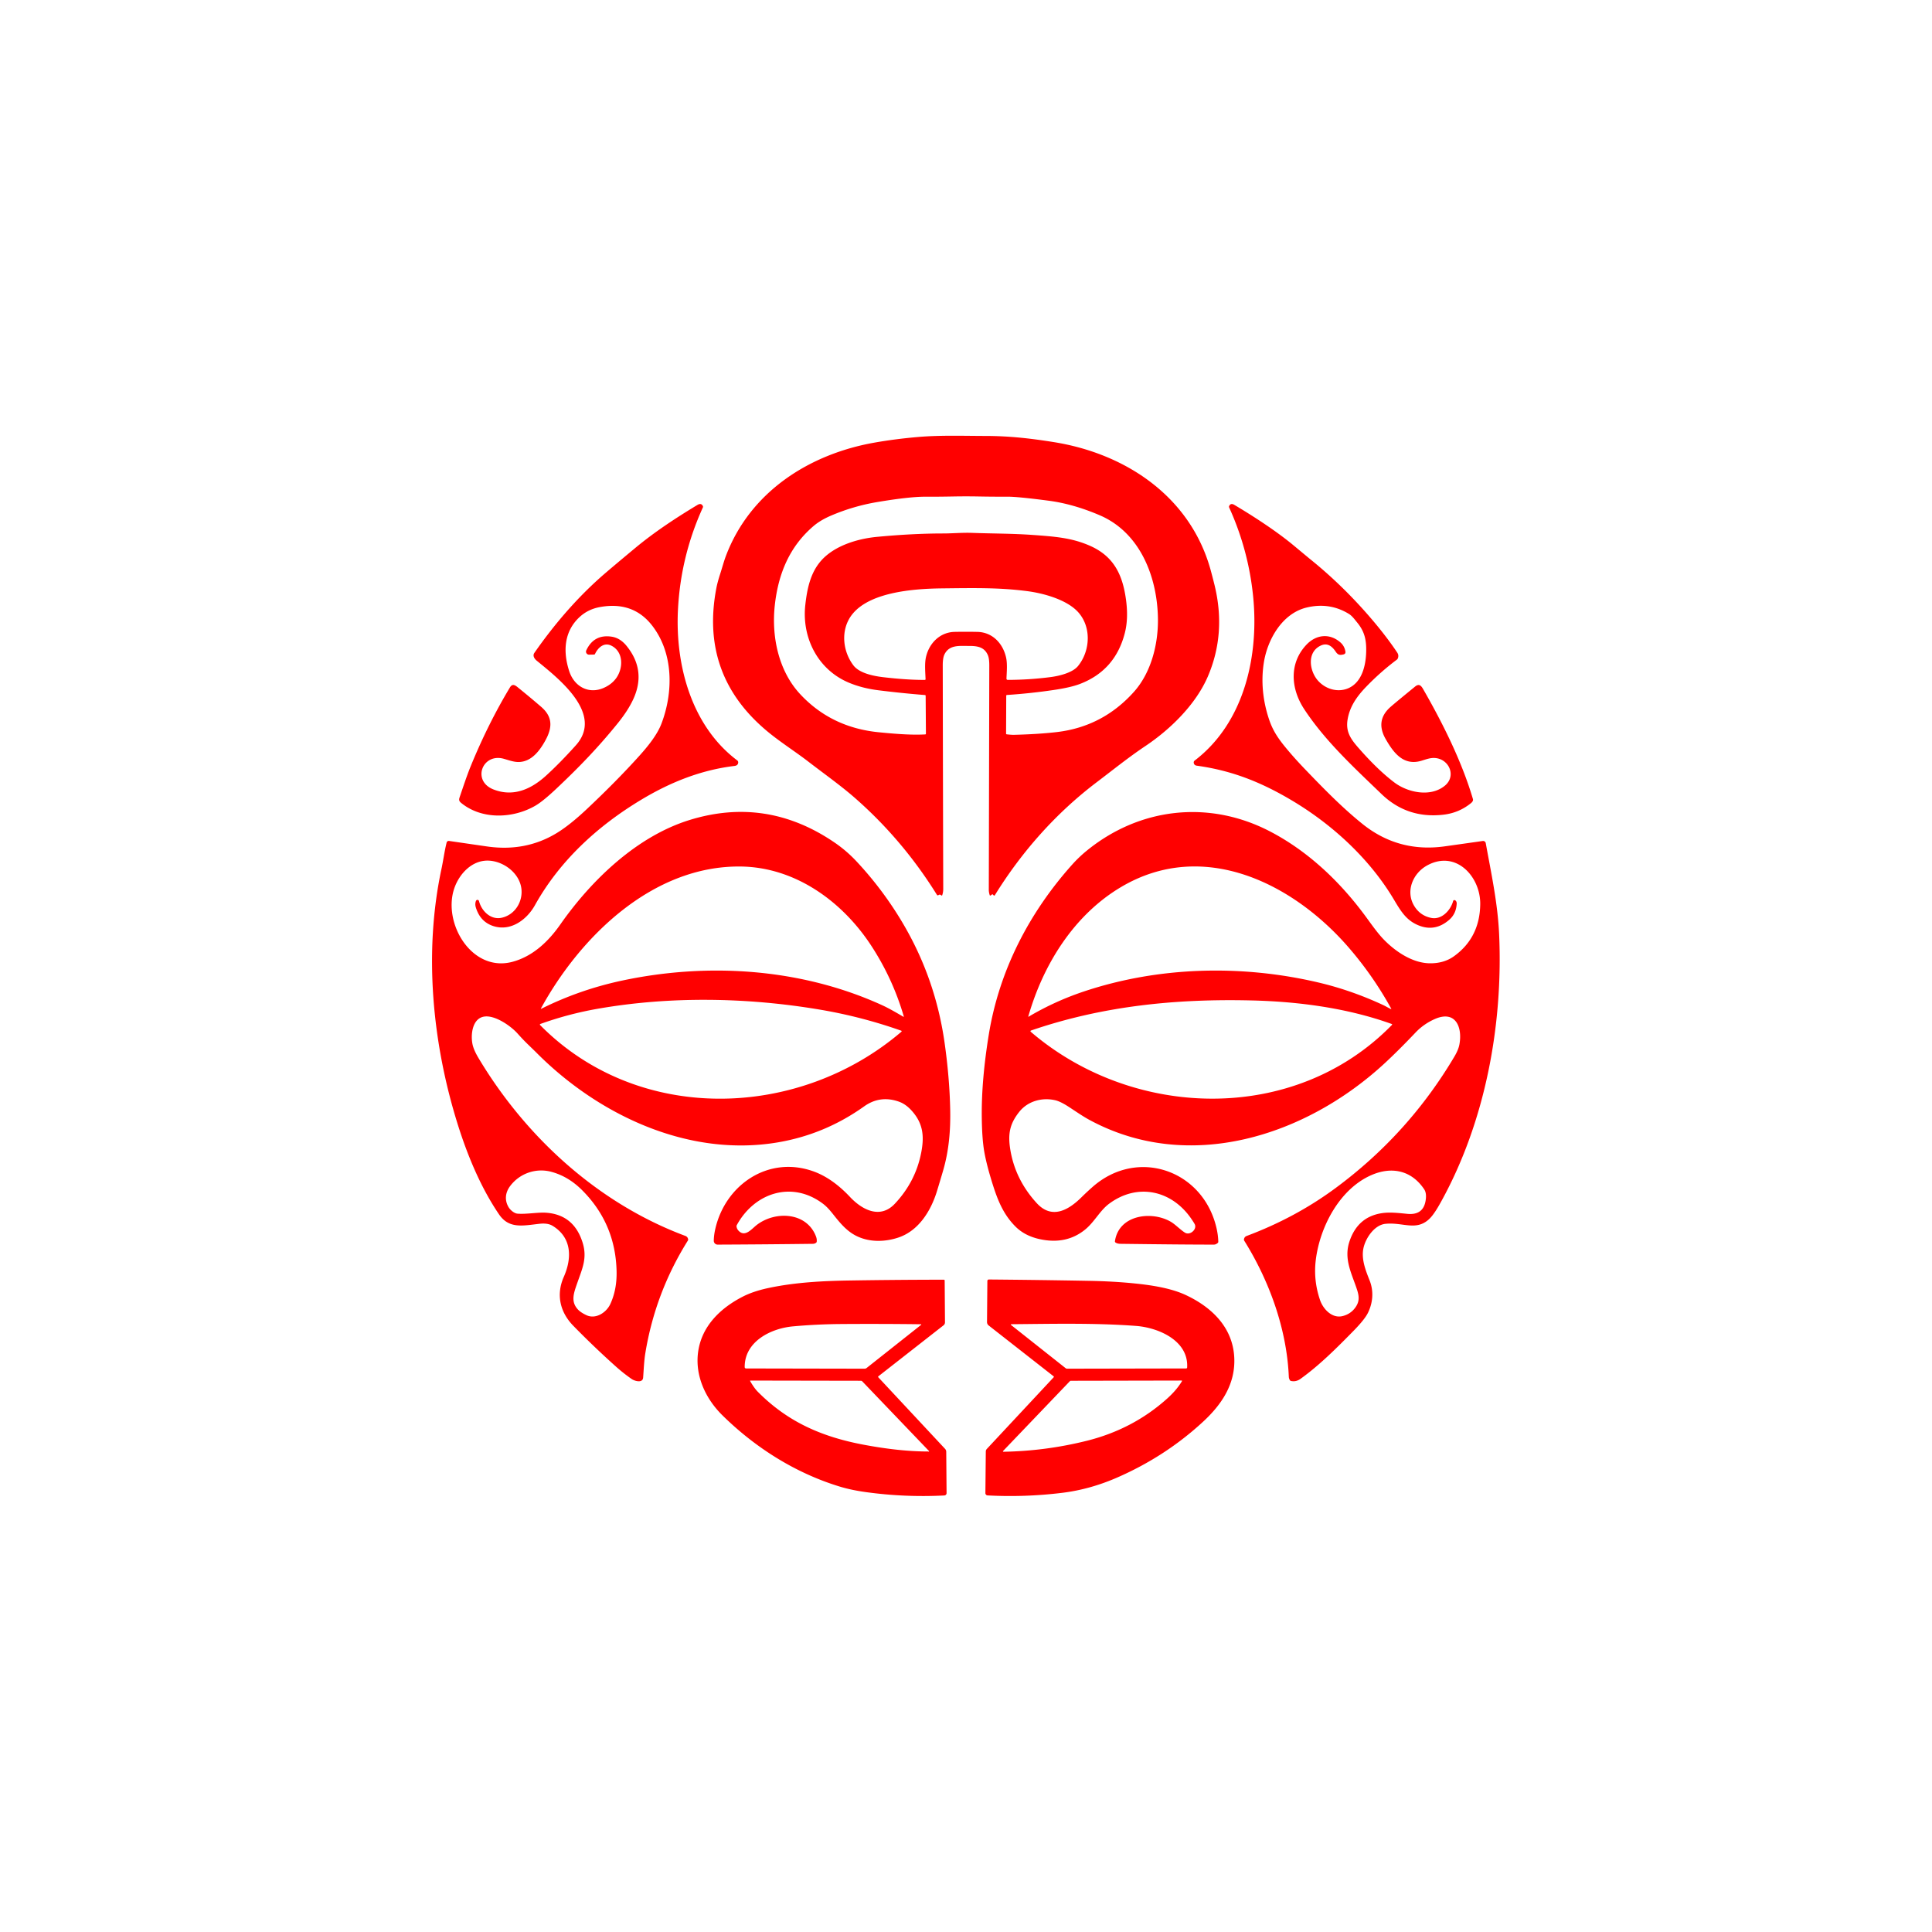 <svg xmlns="http://www.w3.org/2000/svg" viewBox="0 0 1448 1448" width="2048" height="2048" fill="red" xmlns:v="https://vecta.io/nano"><path d="M743.48 670.37l-.98.75a.47.47 0 0 1-.73-.24q-.69-2.21-.68-3.88.18-84.15.37-168.3.01-5.25-1.1-7.74c-2.66-6.03-7.74-6.87-14.32-6.84-7.04.03-14.56-1-18.18 6.34q-1.29 2.61-1.29 8.27.14 83.76.37 167.52.01 2.39-.75 4.66a.44.43-57 0 1-.73.16q-.98-1.04-2.09-.19a.8.8 0 0 1-1.16-.22q-25.73-41.4-61.84-72.94c-10.33-9.02-23.16-18.12-34.77-27.07-8.99-6.94-20.59-14.34-29.94-22.05q-51.39-42.33-38.73-107.98.8-4.16 2.78-10.32c1.47-4.56 2.79-9.51 4.34-13.62 18.14-48 62.32-76.3 111.45-84.96q15.42-2.72 32.53-4.2c16.44-1.42 33.9-.82 50.72-.78 17.67.03 33.11 1.77 50.72 4.56 54.28 8.58 102.85 40.97 117.96 96.21q1.47 5.4 2.8 10.8 8.92 36.34-4.96 68.67c-8.78 20.46-27.37 39.15-46.81 52.16-12.87 8.62-24.38 17.95-36.46 27.1-30.56 23.14-56.22 52.09-76.38 84.7a.59.59 0 0 1-.94.08l-.5-.58a.52.52 0 0 0-.7-.07zm100.46-220.76c1.12 8.44 1.17 16.89-.97 25.09q-7.26 27.89-33.67 37.94-6.9 2.62-19.42 4.47-17.45 2.58-35.16 3.76-.56.04-.56.6l-.12 28.32q-.01.52.51.58 3.63.41 5.21.37 18.51-.46 32.24-2.06 34.44-4.03 57.83-30.12c12.84-14.32 18.19-35.42 18.03-54.29-.27-31.12-12.95-64.95-43.63-78.09q-19.81-8.48-38.22-10.9-23.28-3.06-31.01-3.02-10.5.05-21-.15-10.01-.19-20 0-10.12.2-20.25.16-12.18-.04-36.21 4-17.95 3.02-34.69 10.17-7.91 3.38-13.11 7.81c-18.19 15.53-26.47 36.04-29.04 59.39-2.55 23.22 2.65 49.08 19.08 66.68q23.29 24.95 58.73 28.48c15.86 1.59 26.03 2.1 34.88 1.63q.57-.03.57-.6l-.2-28.35a.56.56 0 0 0-.52-.56q-17.64-1.41-35-3.59-12.02-1.5-21.96-5.65c-23.26-9.71-35.5-33.69-32.7-58.44 1.33-11.76 3.72-23.63 11.58-32.73 9.87-11.43 27.36-16.74 42.11-18.14q26.85-2.55 49.86-2.55c6.5 0 14.3-.71 21.51-.44 15.1.56 29.76.45 44.64 1.5 17.34 1.23 30.23 2.16 44 8.34 17.75 7.96 24.19 21.92 26.66 40.39zm-89.61 58.99a.92.92 0 0 0 .92.96q16.18-.02 32.26-2.11c6.2-.81 16.32-3.18 20.46-8.29 9.48-11.71 10.11-30.01-.52-41.01-8.48-8.77-25.09-13.49-37.71-15.12-20.61-2.67-38.85-2.34-63.37-2.06-20.92.24-58.36 2.49-69.97 22.91-6.19 10.89-4.21 25 3.19 34.77 4.48 5.92 15.02 8.02 22.31 8.88q17.78 2.1 31.2 2.05.62-.01.59-.62c-.22-5.39-.77-11.63.29-16.4 2.33-10.44 10.47-18.76 21.53-18.98q8.5-.16 16.98.01c11.41.23 19.22 8.71 21.56 19.25 1.02 4.59.5 10.55.28 15.76zm-296.21-31.47q6.55.89 11.43 6.89 15.1 18.53 4.96 40.27-3.88 8.31-11.38 17.61c-14.23 17.63-28.51 32.59-46.41 49.43q-9.84 9.26-15.5 12.54c-16.51 9.56-39.82 10.74-55.54-2.06-1.68-1.37-1.87-2.34-1.13-4.48 2.68-7.82 5.31-15.93 8.34-23.32q12.92-31.55 29.29-58.78c2.15-3.58 4.5-1.21 6.94.77q8.31 6.72 16.42 13.7c8.65 7.43 8.64 15.39 3.25 25.18-4.27 7.79-10.47 16.1-20.07 16.23-3.54.05-7.21-1.28-10.93-2.36-16.18-4.72-24.41 16.47-7.92 22.93 14.85 5.81 28.15-.15 39.3-10.26q10.34-9.38 22.42-22.82c21.38-23.8-13.67-50.58-29.24-63.37-1.87-1.53-3.31-3.81-1.82-5.94q22.71-32.58 49.08-56.19 5.88-5.26 26.38-22.3c14.65-12.18 30.52-22.58 46.73-32.36 1.72-1.04 3.3-.98 4.12.97q.18.43-.01.84-16.77 36.78-18.73 77.25c-1.99 41.21 10.21 86.65 44.45 112.41a1.82 1.8-69.7 0 1 .72 1.58q-.14 2.25-2.76 2.57c-25.1 3.01-48.11 12.22-69.9 25.32-32.62 19.61-61.04 45.61-79.69 79.06-6 10.76-18.11 19.96-31.31 15.59q-9.73-3.22-13-14-.77-2.55.12-4.83a1.2 1.2 0 0 1 2.28.14c1.89 7.48 8.81 14.33 17.03 12.49 9.95-2.22 15.94-12.08 14.73-21.84-1.43-11.54-13.08-20.35-24.28-20.95-12.39-.67-22.07 9.58-25.89 20.41-9.22 26.11 12.87 63.57 43.44 55.42 15.31-4.09 26.98-15.25 35.86-27.93 23.33-33.35 57.54-66.32 97.28-78.47q57.53-17.61 108.18 16.91 9.05 6.16 16.56 14.19 20.02 21.41 34.9 46.66 24.32 41.27 31.13 89.27c2.43 17.05 3.93 34.44 4.22 50.73.28 15.33-1.01 30.33-5.34 45.18q-2.24 7.66-4.57 15.28c-4.51 14.72-13.71 29.9-29.27 34.94-10.31 3.35-21.88 3.44-31.52-1.51-7.42-3.81-12.39-10.18-17.5-16.59q-3.8-4.77-6.87-7.12c-23.31-17.83-51.62-8.58-64.92 15.86a1.47 1.46 55.7 0 0-.17.92q.24 1.81 1.43 3.11c4.92 5.37 9.98-1.34 13.73-4.22 13.98-10.74 37.54-9.69 44.45 8.75q.69 1.85.5 3.75a1.24 1.23-15.6 0 1-.48.84q-1.04.79-2.39.8-35.38.44-71.4.6a2.87 2.87 0 0 1-2.88-2.89q.04-4.29 1.26-9.42c7.79-32.8 39.58-54.31 72.8-42.81 10.83 3.75 20.1 10.96 28.08 19.45 9.04 9.6 22.56 16.73 33.55 5.03q15.5-16.48 19.74-38.16c2.51-12.81 1.33-22.37-7.32-31.82q-4.33-4.73-9.31-6.51-14.13-5.02-26.12 3.53-29.34 20.93-64.52 26.94c-67.39 11.51-135.15-20.71-181.6-67.72q-.08-.09-6.32-6.14-3.23-3.13-7.31-7.69c-5.1-5.71-16.9-13.95-25-12.7-8.83 1.36-10.23 13.26-8.81 20.5q.86 4.43 4.58 10.64c35.41 59.19 89.63 108.9 155.01 133.25q1.72.64 2.06 2.54.09.48-.17.9-24.48 39.06-31.91 84.45c-.95 5.81-1.18 12.19-1.64 18.3-.34 4.41-6.48 2.52-8.55 1.08q-6.1-4.23-11.63-9.16-16.63-14.85-32.2-30.8c-9.93-10.18-12.97-23.3-7.1-36.59 6.32-14.3 6.01-29.57-8.45-38.33-2.86-1.73-6.54-1.83-9.6-1.5-12.42 1.36-22.91 4.05-30.45-7-13.73-20.15-23.79-44.5-31.04-67.69-19.02-60.81-25.51-128.82-12.11-191.36 1.26-5.87 2.21-13.1 3.84-19.64a1.65 1.64 11.2 0 1 1.84-1.23q14.06 2.05 28.42 4.13 28.88 4.17 52.19-9.99 9.82-5.97 22.42-17.81 22.56-21.22 39.6-40.15c5.91-6.58 13.23-15.38 16.54-24.06 9-23.6 9.12-52.83-6.99-73.56q-14.32-18.42-39.24-13.82-8.81 1.63-15.07 7.41c-11.82 10.89-12.56 26.07-7.81 40.62 3.7 11.38 14.43 17.5 25.77 12.56q6.16-2.68 9.58-7.55c5.17-7.38 5.41-19.48-3.69-24.09-5.6-2.84-10.11 1.48-12.33 6.16a.8.8 0 0 1-.71.46l-3.71.08a2.28 2.28 0 0 1-2.12-3.25q5.67-12.07 18.7-10.28zm8.4 257.74c64.51-13.67 134.15-9.07 194.55 18.47 5.26 2.4 10.68 5.59 15.87 8.62q.59.34.4-.31-8.35-28.54-24.68-53.37c-21.64-32.87-56.74-58.31-97.4-58.84-66.03-.85-120.31 52.44-149.77 106.26q-.32.6.29.3 28.85-14.37 60.74-21.13zm-61.75 33.37c73.68 74.63 193.76 70.92 270.85 5a.44.43-55.3 0 0-.13-.74q-29.71-10.52-60.98-15.8c-54.57-9.2-112.17-10.18-166.75-.61q-21.78 3.82-42.81 11.37a.48.47-32 0 0-.18.78zm-16.89 141.38c6.71.54 15.38-1.16 21.52-.7q20.86 1.54 27.32 22.61c3.48 11.33-.28 19.21-3.81 29.32-2.81 8.05-5.35 14.34.04 20.39q2.14 2.4 6.61 4.48c7.02 3.26 14.93-2.05 17.84-8.32q5.03-10.85 4.72-24.65-.82-35.74-25.86-60.76-10.28-10.29-22.99-13.72a29.13 29.13 0 0 0-30.91 10.63c-3.71 4.93-4.3 10.7-1.15 15.92 1.31 2.17 4.24 4.61 6.67 4.8zM1083 588.77c8.58-7.18 3.15-19.76-7.33-20.64-3.66-.3-6.7.95-10.37 2.05-13.48 4.02-20.93-6.07-26.77-16.28q-7.93-13.86 3.6-24.03 3.64-3.21 18.43-15.27c2.84-2.32 4.41-.98 5.97 1.72 15.32 26.64 29.33 55.14 37.39 82.51q.46 1.56-1.48 3.13-8.95 7.26-20.45 8.62-27.2 3.21-46.61-15.49c-20.49-19.74-42.19-39.67-57.91-63.6-10.24-15.58-11.31-34.55 1.67-48.27 7.22-7.64 17.41-8.87 25.56-1.66 2.04 1.8 3.26 4.18 3.66 6.77q.27 1.74-1.44 2.15c-2.83.69-4.16.44-5.86-2.09-2.72-4.05-6.25-6.93-11.34-4.46-10.42 5.03-8.31 18.99-1.94 26.18 5.81 6.56 15.41 9.33 23.51 5.36 9.39-4.61 12.28-16.34 12.62-26.47.31-9.17-1.12-15.63-6.71-22.41-1.89-2.29-3.76-4.97-6.27-6.5q-14.53-8.88-31.68-4.74c-18.28 4.42-29.21 23.86-31.98 40.97-2.33 14.36-.8 29.26 4.06 43.42 3.37 9.81 8.61 16.39 15.99 24.99q4.97 5.78 11.94 13.01c13.98 14.52 27.04 27.83 41.78 39.71q27 21.75 61.83 16.87 14.45-2.02 28.41-4.01a2.01 2.01 0 0 1 2.27 1.63c4.16 22.97 9 45.16 10.03 68.56 2.98 67.53-10.31 139.78-43.2 199.58-2.33 4.23-5.75 10.32-9.28 13.62-9.8 9.14-19.68 2.19-32.74 3.54-8.4.87-14.94 10.9-16.49 18.27-1.72 8.22 1.68 16.71 4.62 24.12 3.22 8.11 2.48 16.76-1.25 24.34q-2.45 4.98-10.88 13.57c-12.3 12.54-25.37 25.64-39.67 35.9q-3.35 2.4-7.12 1.56-.52-.12-.81-.56-.76-1.2-.82-2.69c-1.54-35.72-14.6-71.76-33.44-101.93q-.25-.41-.18-.89.29-1.94 2.01-2.59 36.45-13.65 66.31-35.66 54.88-40.44 89.49-98.94 2.92-4.95 3.66-8.89c2.42-12.91-2.79-26.03-18.49-19.07q-8.3 3.68-14.4 10.11-12.48 13.15-22.92 22.83c-58.8 54.51-146.68 83.26-221.71 42.49-4.99-2.72-10.24-6.4-15.3-9.68q-6.18-4-10.02-4.9c-9.95-2.34-20.71.65-27.09 8.74-6.92 8.76-8.53 16.18-6.76 27.6q3.54 22.88 19.93 40.77c11.31 12.34 23.71 5.3 33.5-4.39q4.11-4.07 8.45-7.88c33.58-29.46 82.46-12.59 92.67 30.54q1.33 5.64 1.43 10.66.01.51-.36.85-1.41 1.29-2.97 1.29-22.13.02-70-.6-2.36-.03-3.7-.97a1.02 1.02 0 0 1-.42-.98c2.91-19.87 27.53-22.91 41.82-14.59 3.49 2.03 7.3 6.13 10.71 8.21 3.57 2.18 8.77-2.15 7.46-5.92q-.36-1.01-2.94-4.75c-14.55-21.03-40.1-26.93-61.51-10.96-6.81 5.07-10.94 13.61-17.79 19.21q-13.98 11.45-33.63 7.36-11.5-2.39-18.61-9.48c-8.24-8.21-12.64-17.78-16.54-29.84q-4.89-15.15-6.83-25.86-1.83-10.12-1.96-27.64-.19-27.02 5.27-60.6c7.8-47.99 30.21-91.31 62.48-127.38q4.96-5.54 10.69-10.24c39.76-32.57 91.83-38.44 137.59-14.65 28.22 14.68 51.89 37.11 70.77 62.49 4.63 6.23 9.42 13.28 14.37 18.4 8.8 9.1 21.62 17.84 34.73 17.95 6.47.06 12.71-1.44 18.1-5.34q19.25-13.92 19.6-38.89c.28-20.76-18.27-41.07-39.94-29.03-10.62 5.9-16.29 19.44-9.42 30.47q4.45 7.15 12.69 8.79c7.88 1.57 14.56-5.91 16.35-12.64a1 1 0 0 1 1.4-.64c.88.43 1.32 1.51 1.28 2.52q-.36 7.61-5.62 12.18-10.8 9.36-23.43 3.97c-8.5-3.64-12.49-9.82-17.87-18.91-18.12-30.58-45.93-56.17-76.09-74.22-23.36-13.97-45.39-22.72-71.75-26.36q-2.07-.28-2.33-2.2a1.75 1.73-22.9 0 1 .67-1.62c37.53-28.62 48.38-79.06 43.8-123.55q-3.56-34.6-17.95-66.23-.19-.42-.02-.85c.76-1.91 2.25-2.03 3.92-1.03 12.93 7.68 30.88 19.13 44.29 30.27q12.11 10.06 12.23 10.15 26.71 21.48 49.35 48.71 9.37 11.28 16.21 21.56.89 1.34.83 2.62-.09 1.95-1.12 2.72-12.28 9.22-22.92 20.25c-7.22 7.49-12.36 14.97-13.97 24.57-1.71 10.21 3.23 15.81 10.49 23.93q12.99 14.53 24.55 23.27c10.15 7.67 27.33 11.23 37.96 2.33zm-71.92 121.69c-41.81-48.51-109.25-82.17-170.85-45.65-35.33 20.94-58.37 58.07-69.52 96.94q-.13.46.28.21 19.49-11.54 41.25-18.83c56.39-18.87 118.85-20.3 176.51-6.62q24.28 5.76 48.08 16.84c1.46.68 3.63 1.97 5.47 2.83q.69.33.32-.34-13.41-24.34-31.54-45.38zm-238.37 62.99c76.59 65.6 197.56 69.41 270.46-5.22q.53-.55-.18-.8c-33.29-11.96-69.78-16.78-104.99-17.62-57.22-1.36-111.85 4.24-165.06 22.47q-1.15.39-.23 1.17zm242.74 206.99c3.57-4.64 3.35-8.56 1.59-13.95-3.91-11.97-10.05-22.75-5.65-36.01q6.14-18.51 24.34-21.24c5.96-.89 12.43-.13 19.01.52q12.65 1.25 13.92-11.3.46-4.51-1.23-7.06c-9.57-14.35-24.48-17.33-39.7-10.64-23.65 10.4-38.48 38.6-41.56 63.49q-1.89 15.27 3.18 30.12c2.33 6.83 9.05 13.95 16.87 12.01q5.74-1.41 9.23-5.94zm-357.13 51.86l49.97 53.56a3.38 3.37-66.7 0 1 .9 2.27l.25 30.91a1.77 1.76 88.3 0 1-1.68 1.79q-29.5 1.51-58.64-2.5-10.99-1.51-19.53-4.1c-33.1-10.03-63.29-29.01-88.12-53.44-12.76-12.56-20.75-29.86-18.21-47.74 2.73-19.22 16.68-32.64 33.35-41.2q7.81-4.01 18.87-6.41c19.95-4.32 40.91-5.41 61.28-5.73q35.36-.56 70.65-.59a.61.61 0 0 1 .61.6l.23 31.36a2.77 2.77 0 0 1-1.06 2.2l-48.8 38.18q-.49.38-.07.84zm-8.8-7.02l40.86-32.34a.25.25 0 0 0-.15-.44q-30.09-.38-59.98-.16-18.05.13-35.98 1.76c-16.51 1.51-36.17 11.28-36.14 30.4q0 1.13 1.14 1.14l88.72.17a2.48 2.45 25.6 0 0 1.53-.53zm46.1 62.6l.35.1a.29.29 0 0 0 .29-.47l-49.99-52.19a1.53 1.53 0 0 0-1.07-.46l-82.66-.15q-.55 0-.27.47 3.02 5.23 5.66 7.89c22.4 22.61 47.95 33.8 79.33 39.71q26.95 5.08 48.31 5.09a.12.06-16.8 0 1 .05.01zm93.99-56.41l-48.63-38.07a3.22 3.2-70.9 0 1-1.23-2.55l.26-30.65q.02-1.25 1.27-1.24 39.14.34 74.72 1 18.34.33 34.25 1.94c12.77 1.29 27.31 3.49 38.48 8.71 19.49 9.11 35.15 24.25 36.32 46.66 1.04 19.84-9.34 35.32-23.31 48.23q-28.31 26.18-64.72 42.02-20.17 8.77-40.75 11.31-28.04 3.45-56.1 1.96a1.73 1.73 0 0 1-1.64-1.75l.31-31.18a2.9 2.88-23.2 0 1 .77-1.91l50.06-53.66q.41-.44-.06-.82zm-31.67-39a.32.31-25.5 0 0-.2.56l40.92 32.39q.5.4 1.14.39l89.21-.18a.73.73 0 0 0 .73-.69c1.19-20.19-21.57-29.92-38.24-31.18-30.7-2.32-62.34-1.55-93.56-1.29zm-6.15 95.02a.34.34 0 0 0 .26.57q31.56-.52 62.39-8.19 34.76-8.65 60.42-31.75 6.95-6.25 10.94-12.86.34-.56-.32-.56l-82.89.17q-.44 0-.75.32l-50.05 52.3z"/></svg>